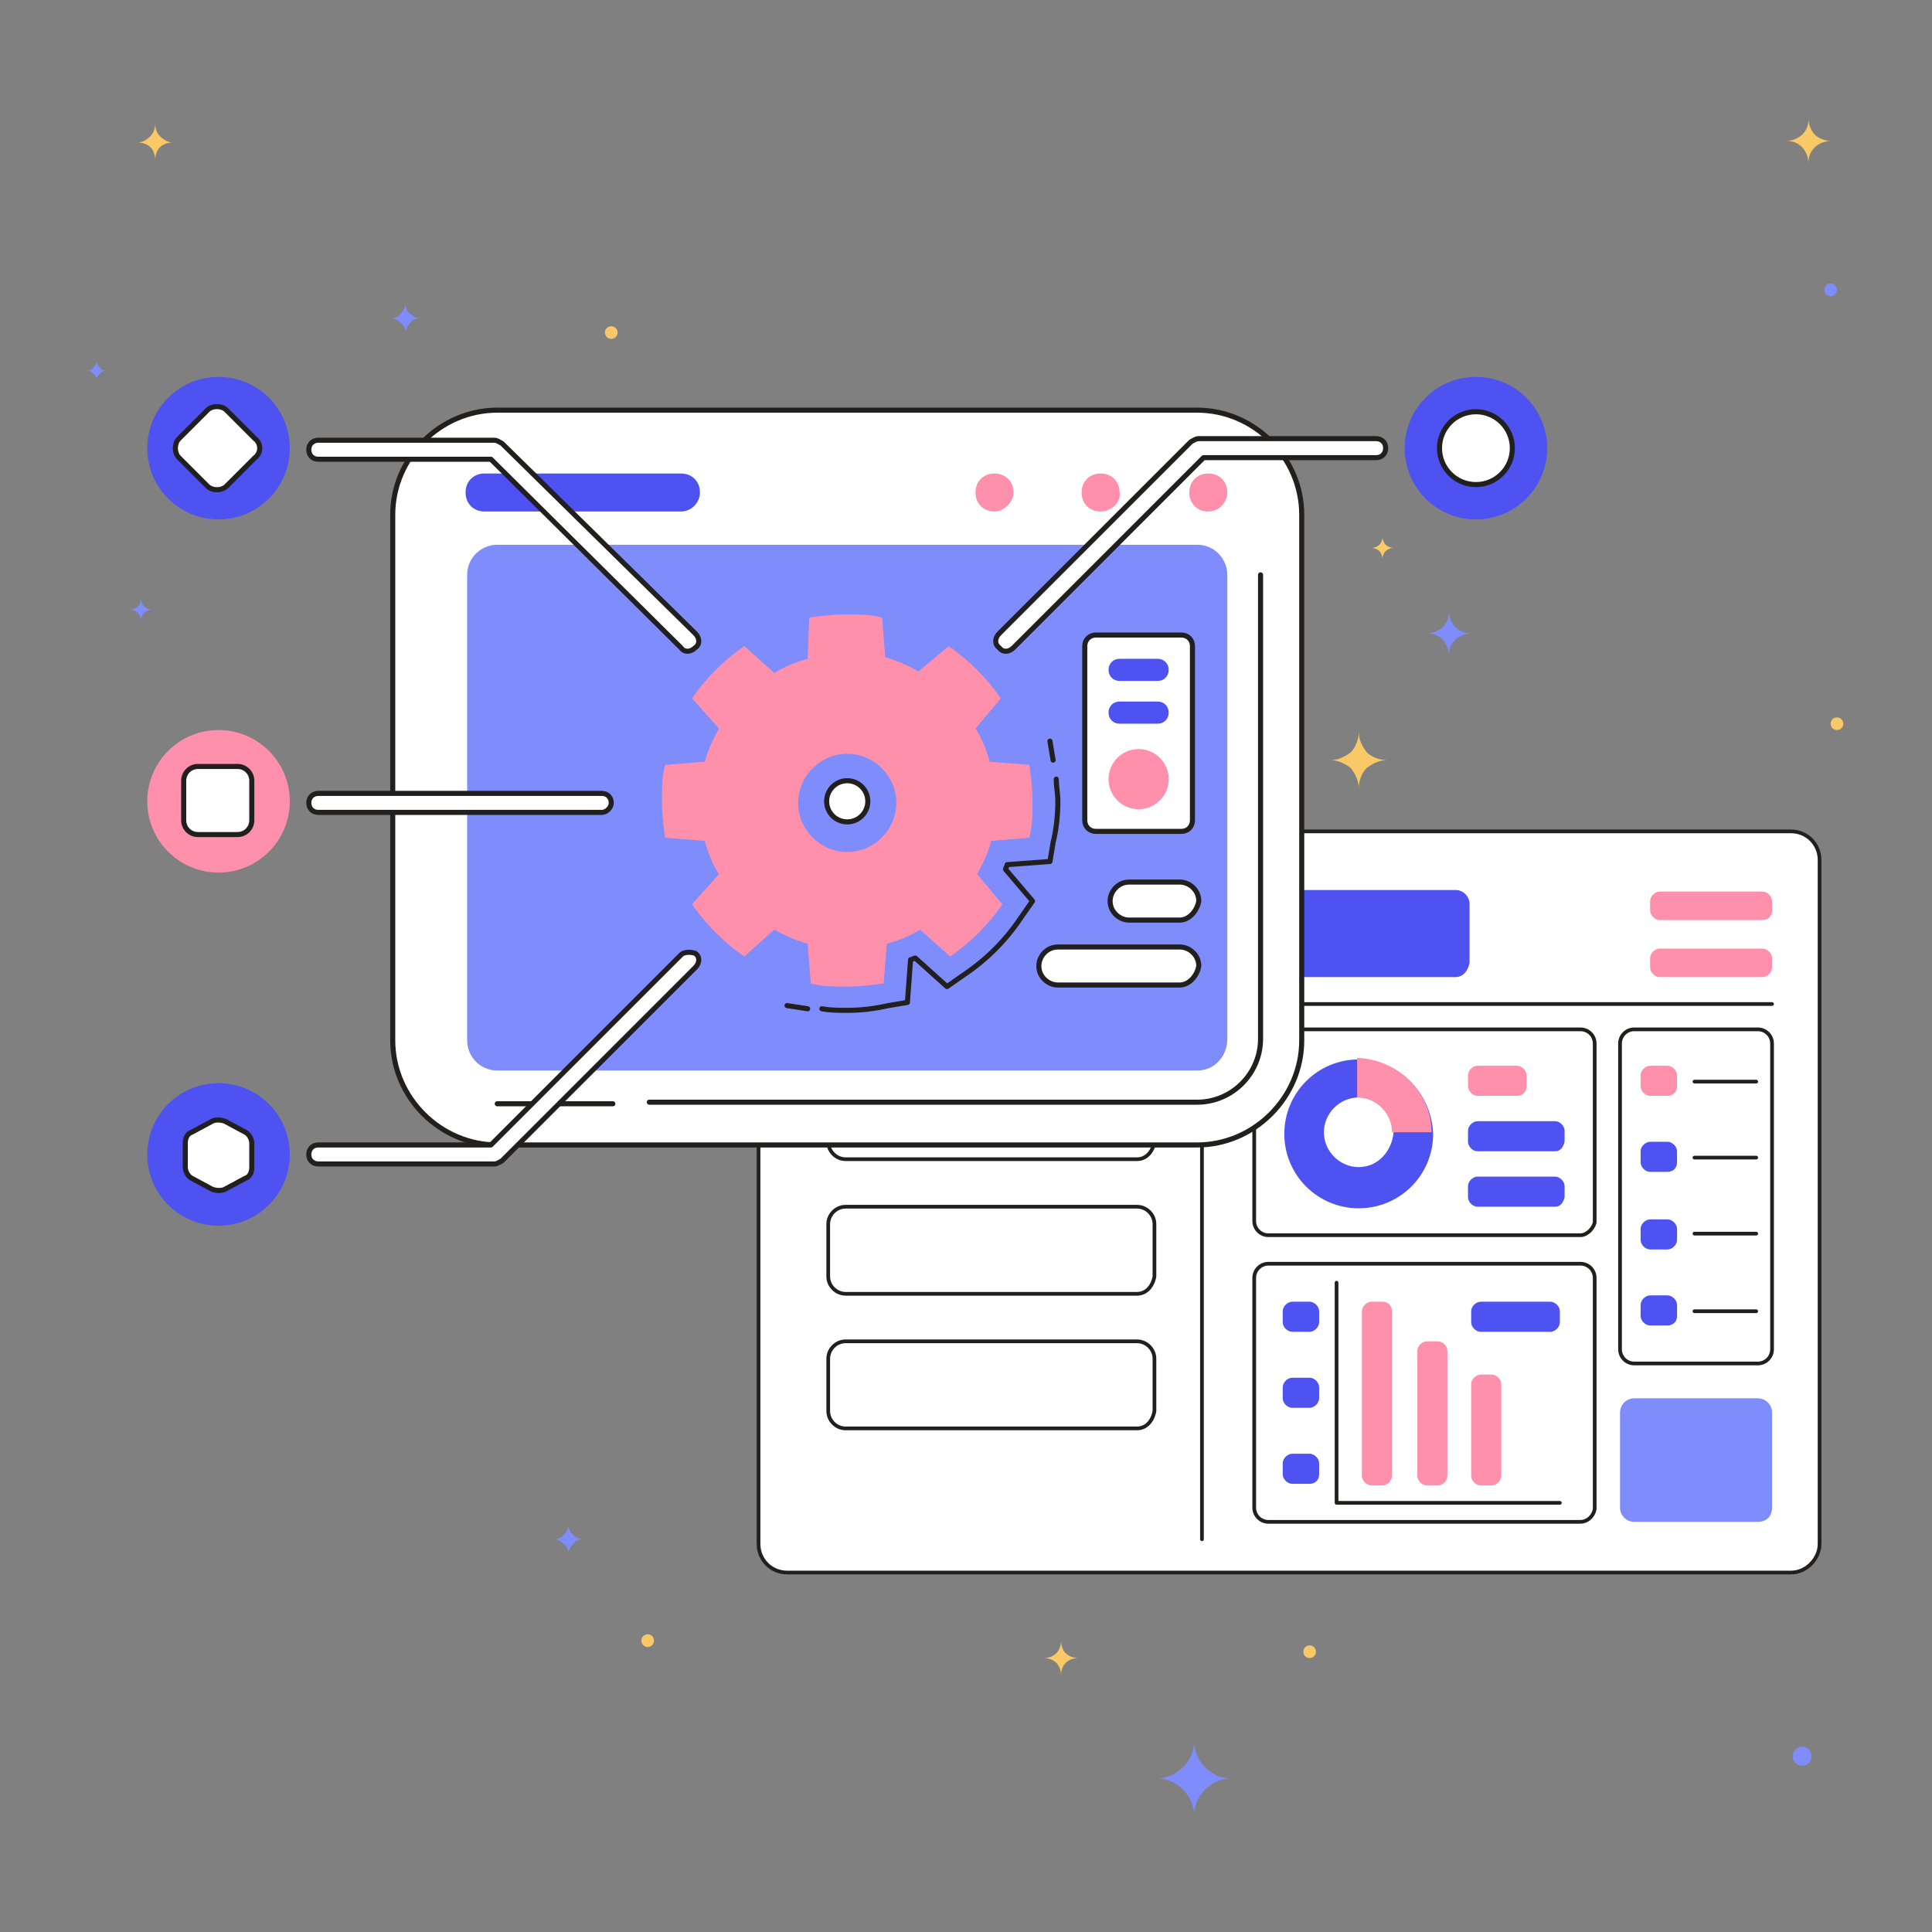 <?xml version="1.0" encoding="utf-8"?>
<!-- Generator: Adobe Illustrator 25.4.1, SVG Export Plug-In . SVG Version: 6.00 Build 0)  -->
<svg version="1.1" id="Layer_1" xmlns="http://www.w3.org/2000/svg" xmlns:xlink="http://www.w3.org/1999/xlink" x="0px" y="0px"
	 viewBox="0 0 122 122" style="enable-background:new 0 0 122 122;" xml:space="preserve">
<rect x="0" y="0" width="122" height="122" fill="#808080" stroke="none"/>
<style type="text/css">
	.st0{fill:#7E8CFC;}
	.st1{fill:#F8C966;}
	.st2{fill:#FFFFFF;stroke:#221F1F;stroke-width:0.234;stroke-linecap:round;stroke-linejoin:round;stroke-miterlimit:10;}
	.st3{fill:none;stroke:#221F1F;stroke-width:0.234;stroke-linecap:round;stroke-linejoin:round;stroke-miterlimit:10;}
	.st4{fill:#4D52F0;}
	.st5{fill:#FF90AC;}
	.st6{fill:#FFFFFF;stroke:#221F1F;stroke-width:0.32;stroke-linecap:round;stroke-linejoin:round;stroke-miterlimit:10;}
	.st7{fill:none;stroke:#221F1F;stroke-width:0.32;stroke-linecap:round;stroke-linejoin:round;stroke-miterlimit:10;}
</style>
<g>
	<g>
		<path class="st0" d="M92.9,40c-0.4,0-0.8,0.2-1,0.4c-0.3,0.3-0.4,0.6-0.4,1c0-0.4-0.2-0.8-0.4-1c-0.3-0.3-0.6-0.4-1-0.4
			c0.4,0,0.8-0.2,1-0.4c0.3-0.3,0.4-0.6,0.4-1c0,0.4,0.2,0.8,0.4,1C92.1,39.8,92.5,40,92.9,40z"/>
		<path class="st1" d="M115.6,8.9c-0.4,0-0.8,0.2-1,0.4c-0.3,0.3-0.4,0.6-0.4,1c0-0.4-0.2-0.8-0.4-1c-0.3-0.3-0.6-0.4-1-0.4
			c0.4,0,0.8-0.2,1-0.4c0.3-0.3,0.4-0.6,0.4-1c0,0.4,0.2,0.8,0.4,1S115.2,8.9,115.6,8.9z"/>
		<path class="st0" d="M9.6,38.5c-0.2,0-0.4,0.1-0.5,0.2C9,38.8,8.9,39,8.9,39.2c0-0.2-0.1-0.4-0.2-0.5c-0.1-0.1-0.3-0.2-0.5-0.2
			c0.2,0,0.4-0.1,0.5-0.2c0.1-0.1,0.2-0.3,0.2-0.5c0,0.2,0.1,0.4,0.2,0.5C9.2,38.4,9.4,38.5,9.6,38.5z"/>
		<path class="st1" d="M10.9,9c-0.3,0-0.6,0.1-0.8,0.3s-0.3,0.5-0.3,0.8c0-0.3-0.1-0.6-0.3-0.8C9.3,9.1,9,9,8.7,9
			C9,9,9.3,8.8,9.5,8.6s0.3-0.5,0.3-0.8c0,0.3,0.1,0.6,0.3,0.8S10.6,9,10.9,9z"/>
		<path class="st1" d="M88,34.6c-0.2,0-0.4,0.1-0.5,0.2c-0.1,0.1-0.2,0.3-0.2,0.5c0-0.2-0.1-0.4-0.2-0.5s-0.3-0.2-0.5-0.2
			c0.2,0,0.4-0.1,0.5-0.2c0.1-0.1,0.2-0.3,0.2-0.5c0,0.2,0.1,0.4,0.2,0.5C87.6,34.5,87.8,34.6,88,34.6z"/>
		<path class="st0" d="M6.7,23.4c-0.2,0-0.3,0.1-0.4,0.2S6.1,23.8,6.1,24c0-0.2-0.1-0.3-0.2-0.4s-0.2-0.2-0.4-0.2
			c0.2,0,0.3-0.1,0.4-0.2s0.2-0.2,0.2-0.4c0,0.2,0.1,0.3,0.2,0.4C6.4,23.4,6.6,23.4,6.7,23.4z"/>
		<circle class="st1" cx="116" cy="45.7" r="0.4"/>
		<circle class="st0" cx="115.6" cy="18.3" r="0.4"/>
	</g>
	<g>
		<path class="st0" d="M77.7,112.3c-0.6,0-1.2,0.3-1.6,0.7c-0.4,0.4-0.7,1-0.7,1.6c0-0.6-0.3-1.2-0.7-1.6c-0.4-0.4-1-0.7-1.6-0.7
			c0.6,0,1.2-0.3,1.6-0.7c0.4-0.4,0.7-1,0.7-1.6c0,0.6,0.3,1.2,0.7,1.6C76.5,112,77,112.3,77.7,112.3z"/>
		<path class="st0" d="M26.5,20.1c-0.2,0-0.5,0.1-0.6,0.3c-0.2,0.2-0.3,0.4-0.3,0.6c0-0.2-0.1-0.5-0.3-0.6c-0.2-0.2-0.4-0.3-0.6-0.3
			c0.2,0,0.5-0.1,0.6-0.3c0.2-0.2,0.3-0.4,0.3-0.6c0,0.2,0.1,0.5,0.3,0.6C26.1,20,26.3,20.1,26.5,20.1z"/>
		<path class="st1" d="M87.6,48c-0.5,0-0.9,0.2-1.3,0.5c-0.3,0.3-0.5,0.8-0.5,1.3c0-0.5-0.2-0.9-0.5-1.3C84.9,48.2,84.5,48,84,48
			c0.5,0,0.9-0.2,1.3-0.5c0.3-0.3,0.5-0.8,0.5-1.3c0,0.5,0.2,0.9,0.5,1.3C86.6,47.8,87.1,48,87.6,48z"/>
		<path class="st1" d="M68.1,104.7c-0.3,0-0.6,0.1-0.8,0.3c-0.2,0.2-0.3,0.5-0.3,0.8c0-0.3-0.1-0.6-0.3-0.8
			c-0.2-0.2-0.5-0.3-0.8-0.3c0.3,0,0.6-0.1,0.8-0.3c0.2-0.2,0.3-0.5,0.3-0.8c0,0.3,0.1,0.6,0.3,0.8S67.8,104.7,68.1,104.7z"/>
		<path class="st0" d="M36.8,97.2c-0.2,0-0.5,0.1-0.6,0.3c-0.2,0.2-0.3,0.4-0.3,0.6c0-0.2-0.1-0.5-0.3-0.6c-0.2-0.2-0.4-0.3-0.6-0.3
			c0.2,0,0.5-0.1,0.6-0.3c0.2-0.2,0.3-0.4,0.3-0.6c0,0.2,0.1,0.5,0.3,0.6C36.3,97.1,36.6,97.2,36.8,97.2z"/>
		<circle class="st1" cx="82.7" cy="104.3" r="0.4"/>
		<circle class="st1" cx="40.9" cy="103.6" r="0.4"/>
		<circle class="st1" cx="38.6" cy="21" r="0.4"/>
		<circle class="st0" cx="113.8" cy="110.9" r="0.6"/>
	</g>
	<g>
		<g>
			<g>
				<g>
					<g>
						<path class="st2" d="M113.1,99.3H49.7c-1,0-1.8-0.8-1.8-1.8V54.3c0-1,0.8-1.8,1.8-1.8h63.4c1,0,1.8,0.8,1.8,1.8v43.2
							C114.9,98.4,114.1,99.3,113.1,99.3z"/>
					</g>
				</g>
				<line class="st3" x1="75.9" y1="54.6" x2="75.9" y2="97.2"/>
				<line class="st3" x1="111.9" y1="63.4" x2="52.3" y2="63.4"/>
				<path class="st3" d="M71.8,73.2H53.4c-0.6,0-1.1-0.5-1.1-1.1v-3.3c0-0.6,0.5-1.1,1.1-1.1h18.4c0.6,0,1.1,0.5,1.1,1.1v3.3
					C72.8,72.7,72.4,73.2,71.8,73.2z"/>
				<path class="st4" d="M72,61.7H60.2c-0.5,0-0.9-0.4-0.9-0.9v-3.7c0-0.5,0.4-0.9,0.9-0.9H72c0.5,0,0.9,0.4,0.9,0.9v3.7
					C72.8,61.3,72.5,61.7,72,61.7z"/>
				<path class="st4" d="M91.9,61.7H80.1c-0.5,0-0.9-0.4-0.9-0.9v-3.7c0-0.5,0.4-0.9,0.9-0.9h11.8c0.5,0,0.9,0.4,0.9,0.9v3.7
					C92.7,61.3,92.4,61.7,91.9,61.7z"/>
				<path class="st2" d="M99.8,78H80.1c-0.5,0-0.9-0.4-0.9-0.9V65.9c0-0.5,0.4-0.9,0.9-0.9h19.7c0.5,0,0.9,0.4,0.9,0.9v11.3
					C100.6,77.6,100.2,78,99.8,78z"/>
				<path class="st2" d="M99.8,96.1H80.1c-0.5,0-0.9-0.4-0.9-0.9V80.7c0-0.5,0.4-0.9,0.9-0.9h19.7c0.5,0,0.9,0.4,0.9,0.9v14.6
					C100.6,95.8,100.2,96.1,99.8,96.1z"/>
				<path class="st0" d="M111,96.1h-7.8c-0.5,0-0.9-0.4-0.9-0.9v-6c0-0.5,0.4-0.9,0.9-0.9h7.8c0.5,0,0.9,0.4,0.9,0.9v6
					C111.9,95.8,111.5,96.1,111,96.1z"/>
				<g>
					<path class="st5" d="M111.3,58.1h-6.5c-0.3,0-0.6-0.3-0.6-0.6v-0.6c0-0.3,0.3-0.6,0.6-0.6h6.5c0.3,0,0.6,0.3,0.6,0.6v0.6
						C111.9,57.9,111.6,58.1,111.3,58.1z"/>
					<path class="st5" d="M111.3,61.7h-6.5c-0.3,0-0.6-0.3-0.6-0.6v-0.6c0-0.3,0.3-0.6,0.6-0.6h6.5c0.3,0,0.6,0.3,0.6,0.6v0.6
						C111.9,61.4,111.6,61.7,111.3,61.7z"/>
				</g>
				<path class="st4" d="M56.4,61.7h-3.6c-0.3,0-0.5-0.2-0.5-0.5v-4.4c0-0.3,0.2-0.5,0.5-0.5h3.6c0.3,0,0.5,0.2,0.5,0.5v4.4
					C56.9,61.5,56.7,61.7,56.4,61.7z"/>
				<path class="st3" d="M71.8,81.7H53.4c-0.6,0-1.1-0.5-1.1-1.1v-3.3c0-0.6,0.5-1.1,1.1-1.1h18.4c0.6,0,1.1,0.5,1.1,1.1v3.3
					C72.8,81.2,72.4,81.7,71.8,81.7z"/>
				<path class="st3" d="M71.8,90.2H53.4c-0.6,0-1.1-0.5-1.1-1.1v-3.3c0-0.6,0.5-1.1,1.1-1.1h18.4c0.6,0,1.1,0.5,1.1,1.1v3.3
					C72.8,89.7,72.4,90.2,71.8,90.2z"/>
				<g>
					<path class="st4" d="M85.8,66.9c-2.6,0-4.7,2.1-4.7,4.7s2.1,4.7,4.7,4.7s4.7-2.1,4.7-4.7C90.4,69,88.3,66.9,85.8,66.9z
						 M85.8,73.7c-1.2,0-2.2-1-2.2-2.2s1-2.2,2.2-2.2s2.2,1,2.2,2.2C87.9,72.7,87,73.7,85.8,73.7z"/>
					<path class="st5" d="M90.4,71.5h-2.5c0-1.2-1-2.2-2.2-2.2v-2.5C88.3,66.9,90.4,69,90.4,71.5z"/>
					<g>
						<path class="st4" d="M98.2,72.7h-4.9c-0.3,0-0.6-0.3-0.6-0.6v-0.7c0-0.3,0.3-0.6,0.6-0.6h4.9c0.3,0,0.6,0.3,0.6,0.6v0.7
							C98.7,72.5,98.5,72.7,98.2,72.7z"/>
						<path class="st5" d="M95.8,69.2h-2.5c-0.3,0-0.6-0.3-0.6-0.6v-0.7c0-0.3,0.3-0.6,0.6-0.6h2.5c0.3,0,0.6,0.3,0.6,0.6v0.7
							C96.4,69,96.1,69.2,95.8,69.2z"/>
						<path class="st4" d="M98.2,76.2h-4.9c-0.3,0-0.6-0.3-0.6-0.6v-0.7c0-0.3,0.3-0.6,0.6-0.6h4.9c0.3,0,0.6,0.3,0.6,0.6v0.7
							C98.7,76,98.5,76.2,98.2,76.2z"/>
					</g>
				</g>
				<path class="st2" d="M111,86.1h-7.8c-0.5,0-0.9-0.4-0.9-0.9V65.9c0-0.5,0.4-0.9,0.9-0.9h7.8c0.5,0,0.9,0.4,0.9,0.9v19.3
					C111.9,85.7,111.5,86.1,111,86.1z"/>
				<line class="st3" x1="107" y1="68.3" x2="110.9" y2="68.3"/>
				<line class="st3" x1="107" y1="73.1" x2="110.9" y2="73.1"/>
				<line class="st3" x1="107" y1="77.9" x2="110.9" y2="77.9"/>
				<line class="st3" x1="107" y1="82.8" x2="110.9" y2="82.8"/>
				<g>
					<path class="st5" d="M105.3,69.2h-1.1c-0.3,0-0.6-0.3-0.6-0.6v-0.7c0-0.3,0.3-0.6,0.6-0.6h1.1c0.3,0,0.6,0.3,0.6,0.6v0.7
						C105.9,69,105.6,69.2,105.3,69.2z"/>
					<path class="st4" d="M105.3,74h-1.1c-0.3,0-0.6-0.3-0.6-0.6v-0.7c0-0.3,0.3-0.6,0.6-0.6h1.1c0.3,0,0.6,0.3,0.6,0.6v0.7
						C105.9,73.8,105.6,74,105.3,74z"/>
					<path class="st4" d="M105.3,78.9h-1.1c-0.3,0-0.6-0.3-0.6-0.6v-0.7c0-0.3,0.3-0.6,0.6-0.6h1.1c0.3,0,0.6,0.3,0.6,0.6v0.7
						C105.9,78.6,105.6,78.9,105.3,78.9z"/>
					<path class="st4" d="M105.3,83.7h-1.1c-0.3,0-0.6-0.3-0.6-0.6v-0.7c0-0.3,0.3-0.6,0.6-0.6h1.1c0.3,0,0.6,0.3,0.6,0.6v0.7
						C105.9,83.5,105.6,83.7,105.3,83.7z"/>
				</g>
				<g>
					<path class="st4" d="M82.7,84.1h-1.1c-0.3,0-0.6-0.3-0.6-0.6v-0.7c0-0.3,0.3-0.6,0.6-0.6h1.1c0.3,0,0.6,0.3,0.6,0.6v0.7
						C83.3,83.8,83,84.1,82.7,84.1z"/>
					<path class="st4" d="M82.7,88.9h-1.1c-0.3,0-0.6-0.3-0.6-0.6v-0.7c0-0.3,0.3-0.6,0.6-0.6h1.1c0.3,0,0.6,0.3,0.6,0.6v0.7
						C83.3,88.6,83,88.9,82.7,88.9z"/>
					<path class="st4" d="M82.7,93.7h-1.1c-0.3,0-0.6-0.3-0.6-0.6v-0.7c0-0.3,0.3-0.6,0.6-0.6h1.1c0.3,0,0.6,0.3,0.6,0.6v0.7
						C83.3,93.5,83,93.7,82.7,93.7z"/>
				</g>
				<polyline class="st3" points="84.4,81 84.4,94.9 98.5,94.9 				"/>
				<path class="st5" d="M87.9,82.8v10.4c0,0.3-0.3,0.6-0.6,0.6h-0.7c-0.3,0-0.6-0.3-0.6-0.6V82.8c0-0.3,0.3-0.6,0.6-0.6h0.7
					C87.7,82.2,87.9,82.5,87.9,82.8z"/>
				<path class="st5" d="M91.4,85.3v7.9c0,0.3-0.3,0.6-0.6,0.6h-0.7c-0.3,0-0.6-0.3-0.6-0.6v-7.9c0-0.3,0.3-0.6,0.6-0.6h0.7
					C91.1,84.7,91.4,85,91.4,85.3z"/>
				<path class="st5" d="M94.8,87.4v5.8c0,0.3-0.3,0.6-0.6,0.6h-0.7c-0.3,0-0.6-0.3-0.6-0.6v-5.8c0-0.3,0.3-0.6,0.6-0.6h0.7
					C94.5,86.8,94.8,87.1,94.8,87.4z"/>
				<path class="st4" d="M97.9,84.1h-4.4c-0.3,0-0.6-0.3-0.6-0.6v-0.7c0-0.3,0.3-0.6,0.6-0.6h4.4c0.3,0,0.6,0.3,0.6,0.6v0.7
					C98.5,83.8,98.2,84.1,97.9,84.1z"/>
			</g>
			<path class="st5" d="M70.1,71.5H51.7c-0.6,0-1.1-0.5-1.1-1.1v-3.3c0-0.6,0.5-1.1,1.1-1.1h18.4c0.6,0,1.1,0.5,1.1,1.1v3.3
				C71.1,71,70.6,71.5,70.1,71.5z"/>
		</g>
		<g>
			<g>
				<path class="st6" d="M31.4,72.3c-3.6,0-6.6-3-6.6-6.6V32.5c0-3.6,3-6.6,6.6-6.6h44.2c3.6,0,6.6,3,6.6,6.6v33.2
					c0,3.6-3,6.6-6.6,6.6C75.6,72.3,31.4,72.3,31.4,72.3z"/>
				<path class="st4" d="M43,32.3H30.6c-0.7,0-1.2-0.5-1.2-1.2l0,0c0-0.7,0.5-1.2,1.2-1.2H43c0.7,0,1.2,0.5,1.2,1.2l0,0
					C44.2,31.7,43.7,32.3,43,32.3z"/>
				<path class="st5" d="M76.3,32.3L76.3,32.3c-0.7,0-1.2-0.5-1.2-1.2l0,0c0-0.7,0.5-1.2,1.2-1.2l0,0c0.7,0,1.2,0.5,1.2,1.2l0,0
					C77.5,31.7,77,32.3,76.3,32.3z"/>
				<path class="st5" d="M69.5,32.3L69.5,32.3c-0.7,0-1.2-0.5-1.2-1.2l0,0c0-0.7,0.5-1.2,1.2-1.2l0,0c0.7,0,1.2,0.5,1.2,1.2l0,0
					C70.8,31.7,70.2,32.3,69.5,32.3z"/>
				<path class="st5" d="M62.8,32.3L62.8,32.3c-0.7,0-1.2-0.5-1.2-1.2l0,0c0-0.7,0.5-1.2,1.2-1.2l0,0c0.7,0,1.2,0.5,1.2,1.2l0,0
					C64,31.7,63.4,32.3,62.8,32.3z"/>
				<line class="st7" x1="38.7" y1="69.7" x2="31.4" y2="69.7"/>
				<path class="st7" d="M79.6,36.3v29.3c0,2.2-1.8,4-4,4H41"/>
				<path class="st0" d="M75.6,67.6H31.4c-1.1,0-1.9-0.9-1.9-1.9V36.3c0-1.1,0.9-1.9,1.9-1.9h44.2c1.1,0,1.9,0.9,1.9,1.9v29.3
					C77.5,66.7,76.7,67.6,75.6,67.6z"/>
			</g>
			<g>
				<path class="st6" d="M74.5,58.1h-3.2c-0.6,0-1.2-0.5-1.2-1.2l0,0c0-0.6,0.5-1.2,1.2-1.2h3.2c0.6,0,1.2,0.5,1.2,1.2l0,0
					C75.6,57.5,75.1,58.1,74.5,58.1z"/>
				<path class="st6" d="M74.5,62.2h-7.7c-0.6,0-1.2-0.5-1.2-1.2l0,0c0-0.6,0.5-1.2,1.2-1.2h7.7c0.6,0,1.2,0.5,1.2,1.2l0,0
					C75.6,61.6,75.1,62.2,74.5,62.2z"/>
				<g>
					<path class="st6" d="M74.6,52.5h-5.4c-0.4,0-0.7-0.3-0.7-0.7v-11c0-0.4,0.3-0.7,0.7-0.7h5.4c0.4,0,0.7,0.3,0.7,0.7v11
						C75.3,52.2,75,52.5,74.6,52.5z"/>
					<path class="st4" d="M73.1,43h-2.4c-0.4,0-0.7-0.3-0.7-0.7l0,0c0-0.4,0.3-0.7,0.7-0.7h2.4c0.4,0,0.7,0.3,0.7,0.7l0,0
						C73.8,42.7,73.5,43,73.1,43z"/>
					<path class="st4" d="M73.1,45.7h-2.4c-0.4,0-0.7-0.3-0.7-0.7l0,0c0-0.4,0.3-0.7,0.7-0.7h2.4c0.4,0,0.7,0.3,0.7,0.7l0,0
						C73.8,45.4,73.5,45.7,73.1,45.7z"/>
					<circle class="st5" cx="71.9" cy="49.2" r="1.9"/>
				</g>
			</g>
			<g>
				<g>
					<path class="st6" d="M64,40.9l12-12h10.9c0.4,0,0.6-0.3,0.6-0.6c0-0.4-0.3-0.6-0.6-0.6H75.7c-0.2,0-0.3,0.1-0.5,0.2L63.1,40
						c-0.3,0.3-0.3,0.7,0,0.9C63.3,41.2,63.7,41.2,64,40.9L64,40.9z"/>
				</g>
				<g>
					<circle class="st4" cx="93.2" cy="28.3" r="4.5"/>
					<circle class="st6" cx="93.2" cy="28.3" r="2.3"/>
				</g>
			</g>
			<g>
				<g>
					<path class="st6" d="M43,40.9L31,29H20.1c-0.4,0-0.6-0.3-0.6-0.6c0-0.4,0.3-0.6,0.6-0.6h11.1c0.2,0,0.3,0.1,0.5,0.2l12.2,12
						c0.3,0.3,0.3,0.7,0,0.9C43.6,41.2,43.2,41.2,43,40.9L43,40.9z"/>
				</g>
				<g>
					<circle class="st4" cx="13.8" cy="28.3" r="4.5"/>
				</g>
				<path class="st6" d="M16.1,28.9l-1.8,1.8c-0.3,0.3-0.9,0.3-1.2,0l-1.8-1.8c-0.3-0.3-0.3-0.9,0-1.2l1.8-1.8
					c0.3-0.3,0.9-0.3,1.2,0l1.8,1.8C16.5,28,16.5,28.6,16.1,28.9z"/>
			</g>
			<g>
				<g>
					<path class="st6" d="M43,60.3l-12,12H20.1c-0.4,0-0.6,0.3-0.6,0.6c0,0.4,0.3,0.6,0.6,0.6h11.1c0.2,0,0.3-0.1,0.5-0.2l12.2-12.2
						c0.3-0.3,0.3-0.7,0-0.9C43.6,60.1,43.2,60.1,43,60.3L43,60.3z"/>
				</g>
				<g>
					<g>
						<circle class="st4" cx="13.8" cy="72.9" r="4.5"/>
					</g>
					<path class="st6" d="M11.7,72.2v1.5c0,0.3,0.2,0.6,0.4,0.7l1.3,0.7c0.3,0.1,0.6,0.1,0.8,0l1.3-0.7c0.3-0.1,0.4-0.4,0.4-0.7
						v-1.5c0-0.3-0.2-0.6-0.4-0.7l-1.3-0.7c-0.3-0.1-0.6-0.1-0.8,0l-1.3,0.7C11.8,71.6,11.7,71.9,11.7,72.2z"/>
				</g>
			</g>
			<g>
				<path class="st7" d="M51,63.7L51,63.7l-1.3-0.2 M66.7,49.2c0,0.5,0.1,0.9,0.1,1.4c0,0.9-0.1,1.8-0.3,2.6l-0.2,1.2l-2.7,0.2
					c0,0.1-0.1,0.2-0.1,0.3l1.7,2l-0.7,1c-1,1.5-2.2,2.7-3.7,3.7l-1,0.7l-2-1.8c-0.1,0-0.2,0.1-0.3,0.1l-0.2,2.7l-1.2,0.2
					c-0.9,0.2-1.7,0.3-2.6,0.3c-0.5,0-1.1,0-1.6-0.1 M66.3,46.8l0.2,1.2"/>
				<path class="st5" d="M65,52.9c0.2-0.8,0.2-1.5,0.2-2.3S65.1,49,65,48.3l-2.5-0.2c-0.2-0.7-0.5-1.5-0.9-2.1l1.6-1.9
					c-0.9-1.3-2-2.4-3.3-3.3L58,42.4c-0.7-0.4-1.4-0.7-2.1-0.9L55.7,39c-0.7-0.2-1.5-0.2-2.3-0.2s-1.6,0.1-2.3,0.2L51,41.6
					c-0.7,0.2-1.5,0.5-2.1,0.9L47,40.8c-1.3,0.9-2.4,2-3.3,3.3l1.7,1.9c-0.4,0.7-0.7,1.4-0.9,2.1L42,48.3c-0.2,0.7-0.2,1.5-0.2,2.3
					s0.1,1.6,0.2,2.3l2.5,0.2c0.2,0.7,0.5,1.5,0.9,2.1l-1.7,1.9c0.9,1.3,2,2.4,3.3,3.3l1.9-1.7c0.7,0.4,1.4,0.7,2.1,0.9l0.2,2.5
					c0.7,0.2,1.5,0.2,2.3,0.2s1.6-0.1,2.3-0.2l0.2-2.5c0.7-0.2,1.5-0.5,2.1-0.9l1.9,1.7c1.3-0.9,2.4-2,3.3-3.3l-1.6-1.9
					c0.4-0.7,0.7-1.4,0.9-2.1L65,52.9z M53.5,53.8c-1.7,0-3.1-1.4-3.1-3.1c0-1.7,1.4-3.1,3.1-3.1c1.7,0,3.1,1.4,3.1,3.1
					C56.6,52.4,55.2,53.8,53.5,53.8z"/>
				<circle class="st6" cx="53.5" cy="50.6" r="1.3"/>
			</g>
			<g>
				<g>
					<g>
						<circle class="st5" cx="13.8" cy="50.6" r="4.5"/>
					</g>
					<path class="st6" d="M15,52.7h-2.5c-0.5,0-0.9-0.4-0.9-0.9v-2.5c0-0.5,0.4-0.9,0.9-0.9H15c0.5,0,0.9,0.4,0.9,0.9v2.5
						C15.9,52.3,15.5,52.7,15,52.7z"/>
				</g>
				<path class="st6" d="M38,51.3H20.1c-0.4,0-0.6-0.3-0.6-0.6l0,0c0-0.4,0.3-0.6,0.6-0.6H38c0.4,0,0.6,0.3,0.6,0.6l0,0
					C38.6,51,38.3,51.3,38,51.3z"/>
			</g>
		</g>
	</g>
</g>
</svg>
